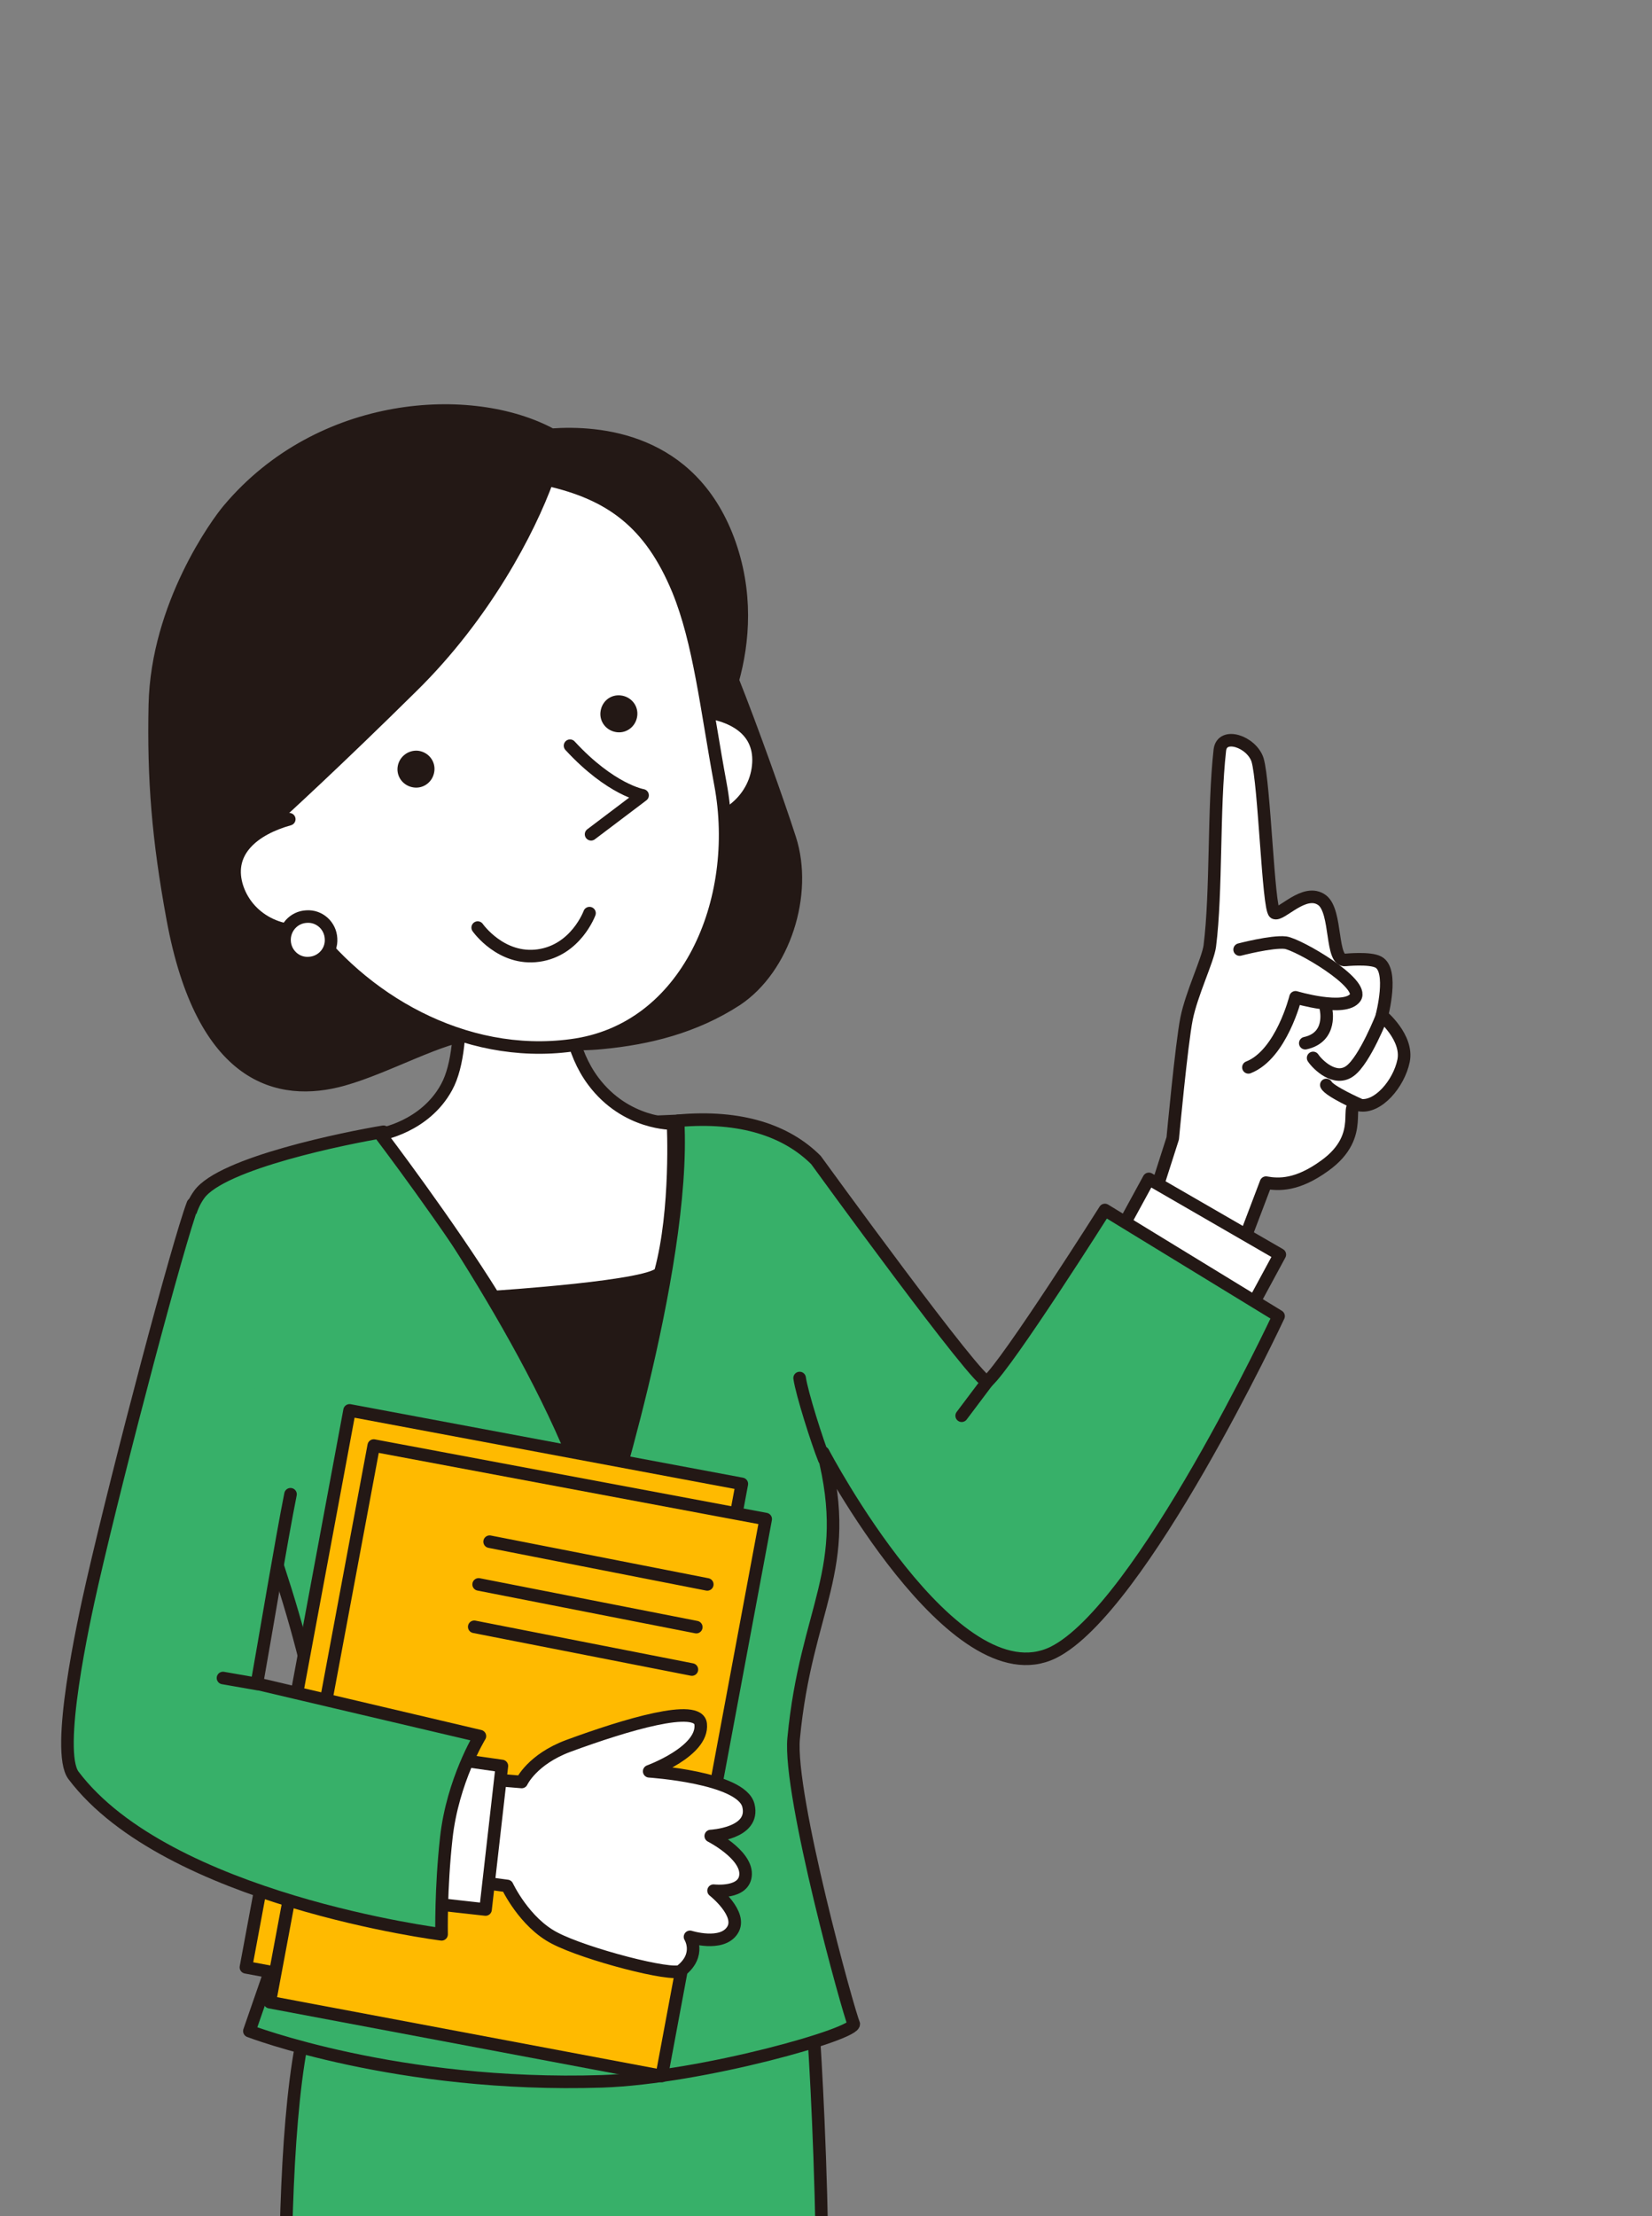 <?xml version="1.0" encoding="utf-8"?>
<!-- Generator: Adobe Illustrator 28.1.0, SVG Export Plug-In . SVG Version: 6.00 Build 0)  -->
<svg version="1.1" id="レイヤー_1" xmlns="http://www.w3.org/2000/svg" xmlns:xlink="http://www.w3.org/1999/xlink" x="0px"
	 y="0px" viewBox="0 0 526 705.5" style="enable-background:new 0 0 526 705.5;" xml:space="preserve">
<rect x="0" y="0" width="526" height="705.5" fill="#808080" stroke="none"/>
<style type="text/css">
	.st0{display:none;}
	.st1{display:inline;}
	.st2{clip-path:url(#SVGID_00000030477527577731839830000013271143623594955141_);}
	.st3{fill:#FFBA00;stroke:#251714;stroke-width:5;stroke-linecap:round;stroke-linejoin:round;stroke-miterlimit:10;}
	.st4{fill:#FFFFFF;stroke:#251714;stroke-width:5;stroke-linecap:round;stroke-linejoin:round;stroke-miterlimit:10;}
	.st5{fill:#24BE6D;}
	.st6{fill:none;stroke:#251714;stroke-width:5;stroke-linecap:round;stroke-linejoin:round;stroke-miterlimit:10;}
	.st7{fill:#251714;}
	.st8{fill:#E4E4E5;}
	.st9{fill:#E4E4E5;stroke:#251714;stroke-width:4.861;stroke-linecap:round;stroke-linejoin:round;stroke-miterlimit:10;}
	.st10{fill:none;stroke:#251714;stroke-width:6.801;stroke-linecap:round;stroke-linejoin:round;stroke-miterlimit:10;}
	.st11{fill:#24BE6D;stroke:#251714;stroke-width:4.861;stroke-linecap:round;stroke-linejoin:round;stroke-miterlimit:10;}
	.st12{fill:#E4E4E5;stroke:#251714;stroke-width:5;stroke-linecap:round;stroke-linejoin:round;stroke-miterlimit:10;}
	.st13{fill:#24BE6D;stroke:#251714;stroke-width:5;stroke-linecap:round;stroke-linejoin:round;stroke-miterlimit:10;}
	.st14{fill:#FFBA00;stroke:#251714;stroke-width:5;stroke-linecap:round;stroke-linejoin:round;stroke-miterlimit:4;}
	.st15{fill:#FFFFFF;stroke:#251714;stroke-width:5;stroke-linecap:round;stroke-linejoin:round;stroke-miterlimit:4;}
	.st16{fill:#FFFFFF;stroke:#251714;stroke-width:6.801;stroke-linecap:round;stroke-linejoin:round;stroke-miterlimit:10;}
	.st17{display:inline;fill:#FFFFFF;}
	.st18{display:inline;fill:#CC0300;}
	.st19{clip-path:url(#SVGID_00000092446408814895808700000012710623820760104072_);}
	.st20{fill:#FFFFFF;stroke:#231815;stroke-width:4;stroke-linecap:round;stroke-linejoin:round;stroke-miterlimit:10;}
	.st21{fill:none;stroke:#231815;stroke-width:4;stroke-linecap:round;stroke-linejoin:round;stroke-miterlimit:10;}
	.st22{fill:#37B069;stroke:#231815;stroke-width:4;stroke-linecap:round;stroke-linejoin:round;stroke-miterlimit:10;}
	.st23{fill:#231815;stroke:#231815;stroke-width:4;stroke-linecap:round;stroke-linejoin:round;stroke-miterlimit:10;}
	.st24{fill:#FFFFFF;stroke:#231815;stroke-width:11.5;stroke-linecap:round;stroke-linejoin:round;stroke-miterlimit:10;}
	.st25{fill:#F9BE00;stroke:#231815;stroke-width:4;stroke-linecap:round;stroke-linejoin:round;stroke-miterlimit:10;}
	.st26{fill:#FFBA00;stroke:#231815;stroke-width:4;stroke-linecap:round;stroke-linejoin:round;stroke-miterlimit:10;}
	.st27{fill:#231815;}
	.st28{display:inline;fill:none;stroke:#F9BE00;stroke-width:15;stroke-linecap:round;stroke-linejoin:round;stroke-miterlimit:10;}
</style>
<g class="st0">
	<g class="st1">
		<g>
			<g>
				<defs>
					<rect id="SVGID_1_" y="65.7" width="504.5" height="648"/>
				</defs>
				<clipPath id="SVGID_00000182516662426582806640000002021339543620071344_">
					<use xlink:href="#SVGID_1_"  style="overflow:visible;"/>
				</clipPath>
				<g style="clip-path:url(#SVGID_00000182516662426582806640000002021339543620071344_);">
					<path class="st3" d="M243.2,320.5c16-0.3,42.3,2.2,56.7,34.5c14.4,32.4,30.2,59,39.2,59.7c-25.9,1.5-64.2-11.1-81-31.5
						s-19-39.7-21.1-41.6"/>
					<path class="st3" d="M258.6,351.3c4.3,13.7,15.9,26.7,23.6,31.2"/>
					<g>
						<path class="st4" d="M349.3,505.4c1.7,15.3,32.1-99.6,35.3-111.9c1.2-4.5-1.8-14.8,1.1-23.3c2.6-7.7,11.5-14.4,18.6-20
							c7.9-6.2,11.6-16.3,16.8-8.2c5.8,9.1-18.3,25.6-12.3,26.5c4.2,0.6,54.6-29.4,64.5-24.4s-3.7,9.3-3.7,9.3s13.2-7.7,16.9-0.8
							c3.7,6.9-11.5,11.1-11.5,11.1s11.7-4,12.9,2c1.1,6-38.5,22.5-38.5,22.5s33.6-16.3,33.9-7.7c0.1,4.5-26.2,20.7-43.4,31.9
							c-12,7.8-29,8.6-29,8.6l-10.3,93.7L349.3,505.4z"/>
						<path class="st4" d="M432.3,367.5c6.5,3.2,13.6,20.8,15.6,25.6"/>
						<path class="st4" d="M474.9,363.8c0,0-29.5,11.1-32.3,13"/>
						<path class="st4" d="M468.2,353.8c-3.5,1.7-25.8,10.8-31.3,14.6"/>
						<path class="st4" d="M408.8,369.2c0,0,7.1,8.3,7.4,15.4"/>
					</g>
					<g>
						<g>
							<path class="st5" d="M362.8,418.9L343.4,491c0,0-18.6-61.2-27-75.9c-9.7-16.9-23.2-21.6-39.7-24.5v0.2
								c-25.1-6.9-55.2-9.5-66-9.9c-17.1-0.6-38.5,3.3-38.5,3.3s-25.7,4.5-38.1,5.6c-19.5,1.8-39.2,8.5-46.9,18.1
								c-8.6,10.7-22.9,45.8-32.3,77.8c-11.2,38-43.6,80.5-31,121.6c5.4,17.5,29.3,17.1,49.3,11.5c15.6-4.3,35.9-17.1,37-17.8
								c-0.4,1.1,1.7,26,0.5,51.3C109.3,679.6,97.3,774,97.3,774h219.6c0,0-6-95.9-8.2-140.8c-0.9-18-0.9-37.6-0.6-57.6
								c25.9,50.3,71.7,43.3,86.2-10.8c7.1-26.6,30.9-125.4,30.9-125.4L362.8,418.9z"/>
						</g>
						<g>
							<path class="st6" d="M362.8,418.9L343.4,491c0,0-18.6-61.2-27-75.9c-9.7-16.9-23.2-21.6-39.7-24.5v0.2
								c-25.1-6.9-55.2-9.5-66-9.9c-17.1-0.6-38.5,3.3-38.5,3.3s-25.7,4.5-38.1,5.6c-19.5,1.8-39.2,8.5-46.9,18.1
								c-8.6,10.7-22.9,45.8-32.3,77.8c-11.2,38-43.6,80.5-31,121.6c5.4,17.5,29.3,17.1,49.3,11.5c15.6-4.3,35.9-17.1,37-17.8
								c-0.4,1.1,1.7,26,0.5,51.3C109.3,679.6,97.3,774,97.3,774h219.6c0,0-6-95.9-8.2-140.8c-0.9-18-0.9-37.6-0.6-57.6
								c25.9,50.3,71.7,43.3,86.2-10.8c7.1-26.6,30.9-125.4,30.9-125.4L362.8,418.9z"/>
						</g>
					</g>
					<path class="st4" d="M225.4,341.2c0,0-1.3,20.1,1.1,28.3c3.6,12.7,20.9,26.2,20.7,24.3l-13,56.4L203.8,550L169,452.2
						l-10.1-50.8c0,0,11.7-26.7,13.6-33.8c1.9-7.1,2-28.7,2-28.7L225.4,341.2z"/>
					<g>
						<path class="st3" d="M174.1,171.5c0,0-43.7-9.2-54.6,37.7c-8.9,38.2,18.1,67.2,18.1,67.2L174.1,171.5z"/>
						<path class="st4" d="M137.8,221.3c-4.6,17.5-4,38.8-5.2,63.7c-1.9,37.9,21,76.9,58.5,76.9c34.9,0,65.1-23.5,79.9-51.7
							c9.9-18.8,17.6-56.1,12.5-79.9s-46-64.5-82-56.8C165.3,181.2,146.1,189.8,137.8,221.3z"/>
						<path class="st3" d="M163.6,170.3c-3.1,2.4,17,40.8,56.2,70.3s66.8,43.5,66.8,43.5s42.9-60.3-9-107.5
							C243.2,145.2,186.7,152.4,163.6,170.3z"/>
						<path class="st7" d="M236.3,267.1c0.8,3.2-1.1,6.4-4.3,7.2c-3.2,0.8-6.4-1.1-7.2-4.3c-0.8-3.2,1.1-6.4,4.3-7.2
							S235.5,264,236.3,267.1z"/>
						<path class="st7" d="M170.5,257.5c0.8,3.2-1.1,6.4-4.3,7.2c-3.2,0.8-6.4-1.1-7.2-4.3c-0.8-3.2,1.1-6.4,4.3-7.2
							C166.5,252.4,169.7,254.3,170.5,257.5z"/>
						<path class="st6" d="M223.9,200.1c8.7,16.7,31,34.1,44.8,40.8"/>
						<path class="st6" d="M245.1,191.7c5.4,12.6,19.3,26.4,32.3,31.7"/>
						<path class="st4" d="M177.4,271c-4.4,11.3-17,15.8-17,15.8l11.7,9.3"/>
						<path class="st4" d="M211.3,326.3c0,0-4.1,6.9-15.8,7.1c-15.9,0.2-17.6-10.9-17.6-10.9"/>
						<path class="st4" d="M271.5,277.8c11.8,1.7,21.1,7.6,19.5,18.8c-1.6,11.2-12.5,18.8-24.3,17.1"/>
						<path class="st4" d="M277,316.2c0.3,4.1-2.7,7.8-6.9,8.1c-4.1,0.3-7.8-2.7-8.1-6.9c-0.3-4.1,2.7-7.8,6.9-8.1
							C273.1,309,276.7,312.1,277,316.2z"/>
					</g>
					<g>
						<g>
							<rect x="113.9" y="505.3" class="st8" width="50" height="17.2"/>
						</g>
						<g>
							<rect x="113.9" y="505.3" class="st9" width="50" height="17.2"/>
						</g>
						<g>
							<rect x="113.9" y="505.3" class="st10" width="50" height="17.2"/>
						</g>
					</g>
					<g>
						<rect x="250.5" y="505.2" class="st11" width="50" height="17.2"/>
					</g>
					<line class="st6" x1="211.7" y1="603.9" x2="210.3" y2="741.2"/>
					<line class="st6" x1="416.4" y1="466.3" x2="357.7" y2="447.4"/>
					<path class="st12" d="M308.1,574.8c0,0,4.4-33.8,7.3-54.1"/>
					<line class="st6" x1="343.4" y1="491" x2="337" y2="520.8"/>
					<path class="st4" d="M166.8,374l34.8,40.9l-23.9,31.5c0,0-28.5-48.6-26.9-49.7C152.5,395.6,166.8,374,166.8,374z"/>
					<path class="st4" d="M235.9,377.2l-34.3,37.6l26.9,31.5c0,0,21.1-49.3,21.6-51C250.6,393.7,235.9,377.2,235.9,377.2z"/>
					<path class="st13" d="M165,436.6c0,0-4.1-21.2-4.6-28.3c-0.5-7.1-2.1-28.2-2.1-28.2s-6,1.5-12.7,8.7s-19.4,39.1-19.4,42.2
						s24.1,6.1,24.1,6.1L134,457.6l65.9,88.4C199.9,546,169.2,454.6,165,436.6z"/>
					<path class="st13" d="M237,436.6c0,0,4.1-21.2,4.6-28.3s1.2-28.2,1.2-28.2s6.8,1.5,13.6,8.7c6.7,7.2,19.4,39.1,19.4,42.2
						s-24.1,6.1-24.1,6.1l20.3,20.6L205.6,546C205.6,546,232.8,454.6,237,436.6z"/>
					<g>
						
							<rect x="63.4" y="426.6" transform="matrix(0.936 -0.352 0.352 0.936 -173.847 80.293)" class="st14" width="140.3" height="181.8"/>
						
							<rect x="72.8" y="431.6" transform="matrix(0.936 -0.352 0.352 0.936 -149.665 65.785)" class="st15" width="66" height="24.5"/>
						<g>
							<path class="st7" d="M90.6,450.3c0.7,1.7-0.2,3.7-2,4.3c-1.7,0.7-3.7-0.2-4.3-2c-0.7-1.7,0.2-3.7,2-4.3
								C88,447.7,90,448.5,90.6,450.3z"/>
							<path class="st7" d="M127.8,436.3c0.7,1.7-0.2,3.7-2,4.3c-1.7,0.7-3.7-0.2-4.3-2c-0.7-1.7,0.2-3.7,2-4.3
								C125.2,433.6,127.1,434.5,127.8,436.3z"/>
						</g>
					</g>
					<path class="st4" d="M136.8,517.5l9-17.4c0,0,5-23.6,15.2-32.1c2-1.7,5.9-5.4,8.8-8.6c2.8-3.1,5.8-8.3,6.6-7.7
						c8.4,6.9-5.1,22.3-5.1,22.3s23-15.2,29.1-11s-1.8,14.6-1.8,14.6s12.9-2.5,13.5,2.4c0.6,4.8-6.6,14.3-6.6,14.3
						s11.9-2.7,13.7,2.4c1.3,3.5-10.1,15-10.1,15s12.1-5.4,7.3,7.7c-1.3,3.6-24.2,20.5-35.7,21.8c-9.7,1.1-12.5,0.1-12.5,0.1
						l-20.6,15.2"/>
					<path class="st13" d="M50.9,552.2l80-51.7l36.2,57.8c0,0-66.3,51.3-90.7,60.3c-25.4,9.3-45.1,5.4-52.3-11.2"/>
					<path class="st7" d="M411.3,448.4c0,2.5-2,4.4-4.4,4.4c-2.5,0-4.4-2-4.4-4.4c0-2.5,2-4.4,4.4-4.4
						C409.3,443.9,411.3,445.9,411.3,448.4z"/>
					<path class="st7" d="M150.3,553.8c0,2.5-2,4.4-4.4,4.4c-2.5,0-4.4-2-4.4-4.4c0-2.5,2-4.4,4.4-4.4
						C148.3,549.4,150.3,551.4,150.3,553.8z"/>
					<line class="st6" x1="107.7" y1="518.3" x2="142.7" y2="574"/>
					<path class="st16" d="M163.2,482.8c0,0,6.3-6.1,8.5-7.9"/>
				</g>
			</g>
		</g>
	</g>
</g>
<g class="st0">
	<path class="st17" d="M327.1,195.3c0.1-0.2,0.2-0.5,0.1-0.8s-0.3-0.5-0.5-0.6c-34.6-18.1-53-57.4-44.8-95.6
		c4.2-19.6,15.2-37.2,30.8-49.7c15.4-12.3,34.7-19.1,54.3-19.1c6.2,0,12.4,0.7,18.5,2c22.8,4.9,42.2,18.4,54.8,37.9
		c12.6,19.6,16.9,42.9,12,65.6c-4.2,19.6-15.2,37.2-30.8,49.7c-15.4,12.3-34.7,19.1-54.3,19.1l0,0c-5.7,0-11.5-0.6-17.2-1.7
		c-0.1,0-0.1,0-0.2,0s-0.3,0-0.4,0.1l-34.9,15.7L327.1,195.3z"/>
	<g class="st1">
		<path d="M367,28.6v2c6.1,0,12.2,0.7,18.2,2c22.5,4.9,41.7,18.2,54.2,37.5s16.7,42.4,11.8,64.9c-4.2,19.4-15,36.8-30.4,49.1
			c-15.2,12.2-34.3,18.9-53.7,18.9c-5.7,0-11.4-0.6-17-1.7c-0.1,0-0.3,0-0.4,0c-0.3,0-0.6,0.1-0.8,0.2l-32.1,14.4L328,196
			c0.3-0.5,0.3-1,0.2-1.5c-0.2-0.5-0.5-1-1-1.2c-34.2-17.9-52.4-56.7-44.3-94.5c4.2-19.4,15-36.8,30.4-49.1
			c15.2-12.2,34.3-18.9,53.7-18.9L367,28.6 M367,28.6c-40.6,0-77.2,28.3-86.1,69.6c-8.5,39.6,11,78.8,45.3,96.7L312.1,220l37.6-16.9
			c5.8,1.2,11.7,1.7,17.4,1.7c40.6,0,77.2-28.2,86.1-69.6c10.3-47.6-20-94.5-67.6-104.7C379.4,29.2,373.1,28.6,367,28.6L367,28.6z"
			/>
	</g>
</g>
<g class="st0">
	<path class="st1" d="M343.8,71.6h-13v1.1h-2.9V54.2h18.8v18.4h-2.9V71.6z M330.8,69.4h13v-13h-13V69.4z M343.1,68.5h-11.6v-2.1h4.2
		v-2.8h-3.5v-2.1h3.5v-1.8h-3.8v-2.1h10.8v2.1h-4.2v1.8h3.8v2.1h-1.1c0.3,0.4,0.8,1.2,1.6,2.4l-1,0.5h1.2v2H343.1z M338.6,66.3h1.9
		c0-0.1-0.5-0.9-1.5-2.3l1.1-0.5h-1.5V66.3z"/>
	<path class="st1" d="M356.9,56.4c0,0.4,0,1,0,1.6h2.4c1,0,1.8,0.4,2.3,1.2c0.6,0.8,0.9,1.8,0.9,3.1c0,3.1-0.3,5.7-0.9,7.6
		s-1.6,2.9-3.1,2.9c-0.9,0-2.1-0.5-3.6-1.4l0.8-2.8c0.4,0.3,0.8,0.6,1.3,0.8s0.8,0.3,1,0.3s0.4-0.1,0.5-0.3c0.2-0.2,0.3-0.6,0.5-1.3
		c0.2-0.6,0.3-1.4,0.4-2.2c0.1-0.8,0.1-1.8,0.1-2.9c0-0.7,0-1.2-0.1-1.5s-0.2-0.5-0.3-0.7c-0.1-0.1-0.3-0.2-0.6-0.2h-1.9
		c-0.5,5-2,9.1-4.5,12.5l-2.3-1.7c0.7-1.1,1.5-2.5,2.3-4.3s1.3-3.9,1.6-6.4h-3.2V58h3.4v-4.1h2.9v2.5H356.9z M367.9,65.2L365,66
		c-0.5-2.1-0.9-3.5-1.2-4.4c-0.3-0.9-0.7-1.8-1.2-2.7c-0.5-1-0.9-1.7-1.2-2.1l2.4-1.5c1,1.4,1.9,3,2.6,4.8
		C367.1,61.8,367.6,63.6,367.9,65.2z"/>
	<path class="st1" d="M372.9,72.9l-0.4-2.7c3,0,5.2-0.3,6.8-0.9c1.5-0.6,2.3-1.5,2.3-2.8c0-1-0.2-1.7-0.8-2.2
		c-0.5-0.5-1.2-0.8-2.1-0.8c-1.2,0-2.3,0.4-3.5,1.1c-1.2,0.7-2.1,1.7-2.8,2.9l-2.2-1.4c0.9-2.5,1.3-5.5,1.4-9l3,0.2
		c-0.1,2.3-0.4,4.1-0.7,5.6c0.7-0.6,1.5-1,2.5-1.4s1.9-0.5,2.8-0.5c1.7,0,3,0.5,4,1.4s1.4,2.3,1.4,4.1c0,1.3-0.4,2.5-1.2,3.4
		c-0.8,0.9-1.9,1.6-3.3,2.1C378.9,72.5,376.4,72.8,372.9,72.9z M383.6,56.3l-1.1,2.7c-1.2-0.6-2.7-1.2-4.5-1.6s-3.3-0.7-4.6-0.9
		L374,54C377.5,54.4,380.7,55.2,383.6,56.3z"/>
	<path class="st1" d="M396.5,72.7l-0.7-2.7c2.4-0.3,4.1-1,5.3-1.9c1.2-1,1.8-2.5,1.8-4.4c0-1.6-0.4-3-1.2-3.9c-0.8-1-2-1.6-3.4-1.7
		c-0.1,4-0.8,7.2-1.9,9.7s-2.6,3.7-4.4,3.7c-1.2,0-2.1-0.6-2.8-1.7c-0.7-1.1-1.1-2.6-1.1-4.4v-0.3c0-2.5,0.8-4.6,2.6-6.5
		c1.7-1.9,3.8-2.9,6.4-3.1h0.4c2.5,0,4.5,0.7,6.1,2.2s2.4,3.4,2.4,5.9c0,2.7-0.8,4.9-2.4,6.5C401.9,71.5,399.6,72.4,396.5,72.7z
		 M395.5,58.3c-1.3,0.4-2.4,1.2-3.3,2.5s-1.4,2.8-1.4,4.4c0,0.8,0.1,1.5,0.3,2.2s0.5,1,1,1c0.8,0,1.5-1,2.2-2.9
		C395,63.5,395.4,61.1,395.5,58.3z"/>
	<path class="st18" d="M324.1,113.1h-3.8v-10.4c-0.7,0.7-1.5,1.4-2.3,2l-1.8-2.6c1.5-1.4,2.9-3,4.2-4.9c1.2-1.9,2.1-3.7,2.7-5.5
		h-5.6v-3.2h3v-4.2h3.8v4.2h2.7l0.5,0.7c-0.4,2.6-1.5,5.4-3.2,8.3c0.3,0.4,0.6,0.7,0.7,0.9c0.7-1,1.3-2,1.8-2.8l1.9,1.2
		c-0.5,0.9-1.2,2-2.1,3.2l1.8,1.6l-1.7,3.1c-1.1-1.1-1.9-1.9-2.5-2.7v11.1C324.2,113.1,324.1,113.1,324.1,113.1z M342.5,106h-3.1
		v6.6h-4V106h-2.8v6.7h-3.9V92.4h6.7v-1.8h-7.6v-3.3h7.5V84h4v3.3h2.4c-0.5-0.9-1-1.6-1.3-2.1l3.1-1.3c0.7,1,1.4,2.2,2.2,3.4h1.9
		v3.3h-8.2v1.8h7.1v17.2c0,0.9-0.3,1.6-1,2.2s-1.5,0.8-2.4,0.8h-2.6l-0.5-3.8h1.7c0.5,0,0.8-0.2,0.8-0.7L342.5,106L342.5,106z
		 M335.4,95.5h-2.8v2.2h2.8V95.5z M332.7,103h2.8v-2.4h-2.8V103z M342.5,97.7v-2.2h-3.1v2.2H342.5z M339.4,103h3.1v-2.4h-3.1V103z"
		/>
	<path class="st18" d="M365.9,109.1c-2.4,0.7-7.3,1.7-14.5,3l-0.9-3.8c0.4-0.1,1.2-0.2,2.4-0.4V85h12.5v20.7
		c0.6-0.1,1.1-0.3,1.5-0.4v2c0.6-1.4,1.1-3.1,1.6-5.1s0.8-4.7,0.9-8h-3v-3.6h3v-6.2h4.4v6.2h7v10.1c0,0.4,0,1.3-0.1,2.9
		c-0.1,1.5-0.2,2.9-0.4,4c-0.2,1.1-0.3,2-0.5,2.5s-0.5,1-0.8,1.3s-0.8,0.7-1.3,0.9c-0.5,0.2-1.1,0.3-1.7,0.3h-3.9l-0.5-3.8h2.8
		c0.5,0,0.9-0.2,1.2-0.5c0.3-0.3,0.6-1.4,0.7-3c0.2-1.7,0.3-3.5,0.3-5.6v-5.6h-2.8c-0.1,3.4-0.4,6.1-0.8,8s-1.1,3.8-1.9,5.7
		c-0.9,1.9-1.9,3.6-3.2,5.2l-3.2-2.3C365.1,110.3,365.6,109.7,365.9,109.1z M361.1,92.3v-3.7h-4v3.7H361.1z M357.1,99.3h4v-3.9h-4
		V99.3z M357.1,107.3l4-0.7v-4h-4V107.3z"/>
	<path class="st18" d="M391.6,108.8c-0.9-2.2-1.6-4-2.2-5.3l3.9-1.1c0.9,1.8,1.8,3.9,2.7,6.4h2.6v-6.5H388v-3.4h10.7v-2.8h-5.6v-1.2
		c-1.9,1.2-3.9,2.3-5.9,3.2L385,95c2.6-1.1,5.3-2.8,8.2-5c2.9-2.2,4.8-4.2,5.8-5.9h4.1c0.5,0.9,1.7,2.1,3.4,3.6s3.4,2.8,5.1,3.8
		s3.6,1.9,5.6,2.7l-2.4,3.5c-1.8-0.7-3.6-1.7-5.6-3V96h-6v2.8H414v3.4h-10.8v6.5h2.7c1.3-2.7,2.2-4.9,2.6-6.4l4.4,1.2
		c-0.4,1-1.3,2.7-2.7,5.2h5.3v3.6h-28.9v-3.6h5V108.8z M396.2,92.8h10.2c-2.2-1.7-3.9-3.3-5.1-4.7C399.9,89.6,398.2,91.2,396.2,92.8
		z"/>
	<path class="st1" d="M326.3,126.4c0,0.4,0,1,0,1.6h2.4c1,0,1.8,0.4,2.3,1.2c0.6,0.8,0.9,1.8,0.9,3.1c0,3.1-0.3,5.7-0.9,7.6
		c-0.6,1.9-1.6,2.9-3.1,2.9c-0.9,0-2.1-0.5-3.6-1.4l0.8-2.8c0.4,0.3,0.8,0.6,1.3,0.8s0.8,0.3,1,0.3s0.4-0.1,0.5-0.3
		c0.2-0.2,0.3-0.6,0.5-1.3c0.2-0.6,0.3-1.4,0.4-2.2s0.1-1.8,0.1-2.9c0-0.7,0-1.2-0.1-1.5s-0.2-0.5-0.3-0.7c-0.1-0.1-0.3-0.2-0.6-0.2
		H326c-0.5,5-2,9.1-4.5,12.5l-2.3-1.7c0.7-1.1,1.5-2.5,2.3-4.3s1.3-3.9,1.6-6.4H320V128h3.4v-4.1h2.9V126.4z M337.3,135.2l-2.8,0.8
		c-0.5-2.1-0.9-3.5-1.2-4.4c-0.3-0.9-0.7-1.8-1.2-2.7c-0.5-1-0.9-1.7-1.2-2.1l2.4-1.5c1,1.4,1.9,3,2.6,4.8
		C336.6,131.8,337.1,133.6,337.3,135.2z M336.7,126.5l-1.5,0.5c-0.4-1-0.9-2.1-1.5-3.2l1.5-0.5C335.8,124.6,336.3,125.6,336.7,126.5
		z M339.9,126.2l-1.5,0.6c-0.5-1.3-1-2.4-1.4-3.2l1.5-0.5C338.9,123.9,339.4,125,339.9,126.2z"/>
	<path class="st1" d="M352.7,134.7h-4.9c-0.2,1.6-0.3,2.7-0.3,3.3c0,1.4,1,2.1,3.1,2.1c1.6,0,2.7-0.2,3.2-0.6c0.5-0.4,0.8-1,0.8-1.8
		c0-1.6-0.4-3.3-1.1-5.1l2.6-0.7c1,2.2,1.5,4.2,1.5,5.9c0,3.3-2.3,5-7,5c-1.9,0-3.4-0.4-4.4-1.2c-1.1-0.8-1.6-2-1.6-3.6
		c0-0.6,0.1-1.7,0.3-3.3h-3v-2.6h3.3c0.1-0.7,0.3-1.6,0.4-2.6h-3.5V127h3.9c0.3-1.2,0.6-2.3,0.8-3.1l2.9,0.2l-0.6,2.9h6.7v2.5h-7.2
		l-0.4,2.6h4.5L352.7,134.7L352.7,134.7z"/>
	<path class="st1" d="M363.3,142.9l-0.4-2.7c3,0,5.2-0.3,6.8-0.9c1.5-0.6,2.3-1.5,2.3-2.8c0-1-0.2-1.7-0.8-2.2
		c-0.5-0.5-1.2-0.8-2.1-0.8c-1.2,0-2.3,0.4-3.5,1.1c-1.2,0.7-2.1,1.7-2.8,2.9l-2.2-1.4c0.9-2.5,1.3-5.5,1.4-9l3,0.2
		c-0.1,2.3-0.4,4.1-0.7,5.6c0.7-0.6,1.5-1,2.5-1.4s1.9-0.5,2.8-0.5c1.7,0,3,0.5,4,1.4s1.4,2.3,1.4,4.1c0,1.3-0.4,2.5-1.2,3.4
		c-0.8,0.9-1.9,1.6-3.3,2.1C369.3,142.5,366.8,142.8,363.3,142.9z M373.9,126.3l-1.1,2.7c-1.2-0.6-2.7-1.2-4.5-1.6s-3.3-0.7-4.6-0.9
		l0.6-2.6C367.9,124.4,371.1,125.2,373.9,126.3z"/>
	<path class="st1" d="M392.1,130.8l-3.7,3.5c0.7,0.2,1.1,0.8,1.3,1.8l0.1,2.4c0,0.4,0.1,0.7,0.2,0.8s0.2,0.3,0.4,0.3
		s0.3,0.1,0.5,0.1h3.8v2.7h-4.4c-0.6,0-1.2-0.1-1.6-0.4c-0.4-0.3-0.7-0.7-0.9-1.2c-0.2-0.5-0.3-1.5-0.3-3c0-1.1-0.2-1.6-0.7-1.6
		c-0.2,0-0.5,0.1-0.7,0.3s-0.9,0.9-2.1,2.1l-4.1,4.3l-1.8-2c1.9-1.9,3.8-3.7,5.7-5.6c0.5-0.5,1.2-1.2,2.1-2c1-0.9,1.7-1.6,2.1-2
		c-0.8,0-1.9,0-3.2,0h-4.7V129h11L392.1,130.8z M391.5,125.3l-0.5,2.5c-3.3-0.5-6.4-0.7-9.2-0.7h-0.6v-2.5c0.3,0,0.8,0,1.3,0
		C385.1,124.6,388.1,124.8,391.5,125.3z"/>
	<path class="st1" d="M408.8,139.7c1.1-0.7,1.7-1.8,1.7-3.3c0-1.1-0.3-1.9-1-2.5c-0.6-0.6-1.5-0.9-2.4-0.9h-0.2
		c-0.4,0-0.9,0.1-1.5,0.3s-1.1,0.4-1.6,0.7s-1,0.6-1.3,0.9c-0.4,0.3-1.2,1.1-2.6,2.3l-1.9-2.1c4.6-4,7.6-6.6,8.9-7.8h-7.2v-2.5h10.8
		l1.3,1.6c-1.2,1-3.1,2.6-5.5,4.6c0.7-0.2,1.3-0.3,1.8-0.3c1.7,0,3.1,0.5,4.1,1.4c1,1,1.5,2.3,1.5,4.1c0,2.1-0.7,3.7-2.1,4.8
		s-3.3,1.7-5.6,1.7c-1.5,0-2.7-0.3-3.6-0.9c-0.9-0.6-1.3-1.5-1.3-2.6c0-0.9,0.4-1.7,1.2-2.3c0.8-0.6,1.6-1,2.5-1
		C406.7,136,408.1,137.3,408.8,139.7z M406.1,140.4c-0.3-1.4-0.9-2.2-1.7-2.2c-0.2,0-0.5,0.1-0.7,0.3s-0.3,0.4-0.3,0.8
		c0,0.8,0.6,1.2,1.9,1.2C405.6,140.5,405.9,140.5,406.1,140.4z"/>
	<path class="st18" d="M325.6,157.7h-10.9v-0.9c-1.5,1-2.8,1.7-4.1,2.2l-1.3-2.2c1.6-0.6,3.2-1.6,4.8-2.8c1.6-1.3,3.1-2.7,4.2-4.4
		h3.2c0.7,1,1.9,2.2,3.5,3.4c1.7,1.3,3.6,2.4,5.8,3.3l-1.6,2.6c-1.2-0.5-2.4-1.2-3.8-2v0.8L325.6,157.7L325.6,157.7z M328.7,159.9
		c-0.6,2.1-1.8,4-3.5,5.7s-3.5,2.9-5.2,3.5l-1.7-2.1c1.4-0.7,2.8-1.5,4-2.6s2-2,2.4-2.8h-13v-2.5H328L328.7,159.9z M316.8,155.3h6.7
		c-1.4-1.1-2.6-2.2-3.5-3.4c-0.2,0.2-0.5,0.6-1,1.2c-0.5,0.6-0.8,0.9-1,1.1C317.8,154.4,317.4,154.8,316.8,155.3z"/>
	<path class="st18" d="M339.7,152.4c0,0.4,0,1,0,1.6h2.4c1,0,1.8,0.4,2.3,1.2c0.6,0.8,0.9,1.8,0.9,3.1c0,3.1-0.3,5.7-0.9,7.6
		c-0.6,1.9-1.6,2.9-3.1,2.9c-0.9,0-2.1-0.5-3.6-1.4l0.8-2.8c0.4,0.3,0.8,0.6,1.3,0.8s0.8,0.3,1,0.3s0.4-0.1,0.5-0.3
		c0.2-0.2,0.3-0.6,0.5-1.3c0.2-0.6,0.3-1.4,0.4-2.2s0.1-1.8,0.1-2.9c0-0.7,0-1.2-0.1-1.5s-0.2-0.5-0.3-0.7c-0.1-0.1-0.3-0.2-0.6-0.2
		h-1.9c-0.5,5-2,9.1-4.5,12.5l-2.3-1.7c0.7-1.1,1.5-2.5,2.3-4.3s1.3-3.9,1.6-6.4h-3.2V154h3.4v-4.1h2.9v2.5H339.7z M350.7,161.2
		l-2.8,0.8c-0.5-2.1-0.9-3.5-1.2-4.4c-0.3-0.9-0.7-1.8-1.2-2.7c-0.5-1-0.9-1.7-1.2-2.1l2.4-1.5c1,1.4,1.9,3,2.6,4.8
		C350,157.8,350.5,159.6,350.7,161.2z M350.1,152.5l-1.5,0.5c-0.4-1-0.9-2.1-1.5-3.2l1.5-0.5C349.2,150.6,349.7,151.6,350.1,152.5z
		 M353.3,152.2l-1.5,0.6c-0.5-1.3-1-2.4-1.4-3.2l1.5-0.5C352.3,149.9,352.8,151,353.3,152.2z"/>
	<path class="st18" d="M364.5,159.9c0,2.3-0.6,4.2-1.8,5.8c-1.2,1.6-3,2.6-5.2,3.2l-1.1-2.6c1.6-0.4,2.8-1.1,3.8-2.2
		c0.9-1,1.4-2.4,1.4-4.1h-6.9v-2.7h6.9v-2.9c-1.4,0.2-3.1,0.3-5.2,0.4l-0.4-2.6c5.1-0.2,9-0.9,11.8-2.1l1.5,2.3
		c-1.2,0.7-2.8,1.3-4.8,1.7v3.3h6v2.7h-6L364.5,159.9L364.5,159.9z"/>
	<path class="st18" d="M380,168.8l-2.5,0.3l-1.7-10.3l-2.8,0.5l-0.3-2.4l2.7-0.5l-0.6-3.6l2.5-0.3l0.6,3.6l7.5-1.3l1,1
		c-0.7,3.1-2.1,5.7-4,8l-1.9-1.7c1.1-1.3,2-2.8,2.8-4.7l-5,1L380,168.8z"/>
	<path class="st18" d="M397.8,155.1l-1.6,2.6c-0.8-0.7-1.6-1.2-2.2-1.7s-2.1-1.4-4.4-2.9l1.3-2.4C392.8,151.6,395,153.1,397.8,155.1
		z M404.7,157.7c-1.4,3.3-3.2,5.9-5.5,7.6c-2.2,1.7-5.1,2.8-8.5,3.3l-1.1-3c1.9-0.2,3.4-0.6,4.7-1.1c1.2-0.5,2.3-1.2,3.3-2
		c0.9-0.8,1.7-1.7,2.4-2.6c0.7-0.9,1.4-2.2,2.2-3.9L404.7,157.7z"/>
	<path class="st18" d="M423.8,166.6l-2.3,2.3c-0.9-1.4-2.7-3.6-5.4-6.7c-2.5,3-5,5.3-7.6,6.8l-1.9-2.5c2.4-1.3,4.5-3.1,6.4-5.3
		s3.3-4.6,4.2-7.3h-8.3v-2.8H420l0.7,0.8c-0.4,1.8-0.8,3.3-1.3,4.4s-1.1,2.3-1.8,3.6C420.1,162.4,422.1,164.6,423.8,166.6z"/>
</g>
<g>
	<g>
		<g>
			<defs>
				<rect id="SVGID_00000067232218497570224350000006495364790292102296_" x="-93.2" y="100" width="561.7" height="645.5"/>
			</defs>
			<clipPath id="SVGID_00000165954762525106684590000006514693776701080764_">
				<use xlink:href="#SVGID_00000067232218497570224350000006495364790292102296_"  style="overflow:visible;"/>
			</clipPath>
			<g style="clip-path:url(#SVGID_00000165954762525106684590000006514693776701080764_);">
				<path class="st20" d="M373.4,362.4c0,0,2.8-30.1,4.4-38.1s6.8-18.7,7.4-23.1c2.2-17.4,1.1-43.6,3.2-62.4
					c0.7-5.9,10.1-2.7,12,3.1c2.2,7.3,3.4,47.4,5.4,48.7c2,1.2,9.6-8.2,15.2-4c4.8,3.7,2.6,19.7,7.4,19c0,0,7.8-0.8,10.5,0.7
					c4.9,2.6,1.1,17,1.1,17s8.4,7,6.9,14.4c-1.5,7.3-8.2,15.2-14.1,14.1c-5.8-1.3,2.8,9.4-11,19.3c-8.8,6.4-14.7,6.1-18.7,5.4
					l-11.7,30.8L363,394.9L373.4,362.4z"/>
				<path class="st21" d="M394.7,302.3c0,0,10.3-2.7,14.6-2.2c4.2,0.6,25.4,12.9,22.2,17.5c-3.3,4.6-19-0.1-19-0.1
					s-4.5,18.2-15,22.3"/>
				<path class="st20" d="M440.1,323.3c0,0-5.5,14.1-10.2,17.6c-4.8,3.6-10.4-2-11.8-4.1"/>
				<path class="st20" d="M432.9,351.7c0,0-9.7-4.3-10.6-6.3"/>
				<polyline class="st20" points="352,400.6 365.8,375.3 407.5,399.4 396.3,420.1 				"/>
				<path class="st22" d="M258.2,635.4c0,0,6.7,79.6,2.2,170.5l-167.7,0.7c0,0-7.8-139.3,8.2-172.6L258.2,635.4z"/>
				<path class="st23" d="M218.8,356.7c-0.5,0-30.8,1.5-45.9,1.5c-10.1,0-46,1.7-48,2c16.6,23.1,59.3,85.9,68.9,129.4
					C194,489.7,221.4,404.4,218.8,356.7z"/>
				<path class="st22" d="M351.8,385.2c0,0-30.8,48.7-37.4,54.6c-2.1,1.9-54.6-70.5-54.6-70.5c-9.3-9.3-23.8-14.3-43.9-12.5
					c2.6,47.7-24.9,132.9-24.9,132.9c-9.6-43.5-52.3-106.1-68.9-129.4c-11.5,1.9-51.5,9.9-58.7,20c-10.8,15,1,49.2,5.8,63.1
					c16.3,47.7,29.7,77.4,35.9,128.7c-0.6,2.3-25.7,74.5-25.7,74.5s47.1,18.1,112.4,16c31.7-1.1,81.6-15.3,80-18.4
					c-1.5-3.1-20.8-72.8-19.1-90.8c4-42,19-53.4,9.4-91c0,0,41.5,79.1,73.2,63.7c28.1-13.8,71.8-107.1,71.8-107.1L351.8,385.2z"/>
				<path class="st20" d="M422.2,321.3c0,0,2.1,8.9-6.6,10.8"/>
				<path class="st20" d="M144.7,299c0,0,5.1,33.3-2.5,47.1c-6.9,12.7-21.1,15-21.1,15s21.8,28.7,36.1,51.8c0,0,51.9-3.3,53.1-8
					c5.4-19.8,4-47.2,4-47.2s-15,0.4-25.4-13.5c-14.1-18.9-5.9-48.1-5.9-48.1"/>
				<line class="st21" x1="314.4" y1="439.8" x2="306.2" y2="450.7"/>
				<ellipse class="st24" cx="195.3" cy="543.9" rx="7.7" ry="7.7"/>
				<ellipse class="st24" cx="196" cy="598.7" rx="7.7" ry="7.7"/>
				<path class="st25" d="M262.4,464.5c-2.2-5.5-7.1-20.9-7.8-25.8"/>
				<g>
					<polygon class="st26" points="78.3,626.3 203.1,649.7 236.2,472.4 111.3,449 					"/>
					<polygon class="st26" points="85.9,637.4 210.7,660.9 243.8,483.6 119,460.2 					"/>
					<line class="st26" x1="225.2" y1="504.4" x2="155.9" y2="490.8"/>
					<line class="st26" x1="221.7" y1="518" x2="152.4" y2="504.4"/>
					<line class="st26" x1="220.3" y1="531.5" x2="151" y2="517.9"/>
				</g>
				<path class="st20" d="M166.1,567.3c0,0,3.3-7.2,14.9-11.5c18.2-6.7,41.5-13.7,42.1-6.9c0.9,8.7-16.4,15-16.4,15
					s29.4,1.9,31.6,10.9c2.2,9-12,9.7-12,9.7s11.2,5.7,11.1,12.1c-0.1,6.5-10.2,5.3-10.2,5.3s9.4,7.4,6,12.6
					c-3.4,5.3-13.5,2.1-13.5,2.1s3.6,5.7-2.9,10.8c-2.6,2-30.5-5.3-40.2-10.4c-9.7-5-15.1-16.6-15.1-16.6l-22.9-3.1V565L166.1,567.3
					z"/>
				<polyline class="st20" points="129,557.8 159.8,562.2 154.6,607.9 123.2,604.4 				"/>
				<path class="st22" d="M61.4,383.3c-4.7,12.4-23.2,82.2-32,120.6c-2.9,12.7-11.8,53.6-6,61.3c29.9,39.6,117.2,50.6,117.2,50.6
					s-0.3-14.5,1.5-30.7c2-18.2,10.7-32.4,10.7-32.4l-71-16.7c2.2-12.2,7.9-46.4,10.7-60.3"/>
				<g>
					<path class="st23" d="M251.5,267c-3.8-11.8-12.3-35.6-18.2-50.4c3.4-12.2,4.8-28.1-1.5-44.9c-12.1-32-40.9-34.4-56.2-33.3
						c-25.4-13.8-73.6-10.9-102.8,23.8c-3.6,4.2-22.8,30.5-23.5,62.2c-0.5,23.6,1,42.6,5.7,68.1c9.4,51,33.8,56.9,54.2,51.2
						c14.3-4,31.6-14.1,42.4-14.7c16-1,21.9,4.8,40.1,3c14.7-1.4,29.4-5,42.8-13.7C249.7,308.2,257.2,284.6,251.5,267z"/>
					<path class="st20" d="M220.5,226.2c11.8,0.6,21.6,5.5,21,16.7c-0.6,11.2-10.5,19.8-22.4,19.2"/>
					<path class="st20" d="M229.4,249.7c-4.5-24.3-6.7-45.3-13.5-61.9c-8.9-21.5-21.6-30.6-41.6-35.1c-5.8,16-19.9,43.1-43.1,65.9
						c-24.3,24-40.8,39.1-48.4,46c4,11,9,20.9,13.9,27.9c18.2,25.7,51,44.9,85.2,40.3C218.9,328,236.3,286.7,229.4,249.7z"/>
					<path class="st21" d="M128.6,178.3c-6.4,17.5-24.3,39.8-38.7,45.9"/>
					<path class="st21" d="M106.7,172.7c-4.3,13.7-15.9,30.5-27.6,35.4"/>
					<path class="st20" d="M181.5,237.4c13,14.1,23.1,15.8,23.1,15.8l-16.4,12.4"/>
					<path class="st20" d="M92.1,260.8c-11.4,3.2-19.8,10.2-16.8,21c3.1,10.8,14.7,16.9,26.1,13.7"/>
					<path class="st27" d="M126.6,244.2c-0.4,3.2,1.9,6.1,5.2,6.5c3.2,0.4,6.1-1.9,6.5-5.2c0.4-3.2-1.9-6.1-5.2-6.5
						C129.9,238.7,127,241,126.6,244.2z"/>
					<path class="st27" d="M191.2,226.6c-0.4,3.2,1.9,6.1,5.2,6.5c3.2,0.4,6.1-1.9,6.5-5.2c0.4-3.2-1.9-6.1-5.2-6.5
						C194.4,221,191.6,223.3,191.2,226.6z"/>
					<path class="st20" d="M90.6,299.6c0.2,4.1,3.7,7.3,7.8,7c4.1-0.2,7.3-3.7,7-7.8c-0.2-4.1-3.7-7.3-7.8-7
						C93.5,292,90.4,295.5,90.6,299.6z"/>
					<path class="st20" d="M152.1,295.3c0,0,7.4,10.6,19.4,8.9c11.9-1.7,16.2-13.5,16.2-13.5"/>
				</g>
				<g class="st0">
					<line class="st28" x1="-12.2" y1="164.2" x2="10.8" y2="179.3"/>
					<line class="st28" x1="-28.5" y1="209.6" x2="2.9" y2="211.8"/>
					<line class="st28" x1="-20.6" y1="259" x2="1.8" y2="245.5"/>
				</g>
				<line class="st21" x1="81.9" y1="536.1" x2="71" y2="534.2"/>
			</g>
		</g>
	</g>
</g>
</svg>
